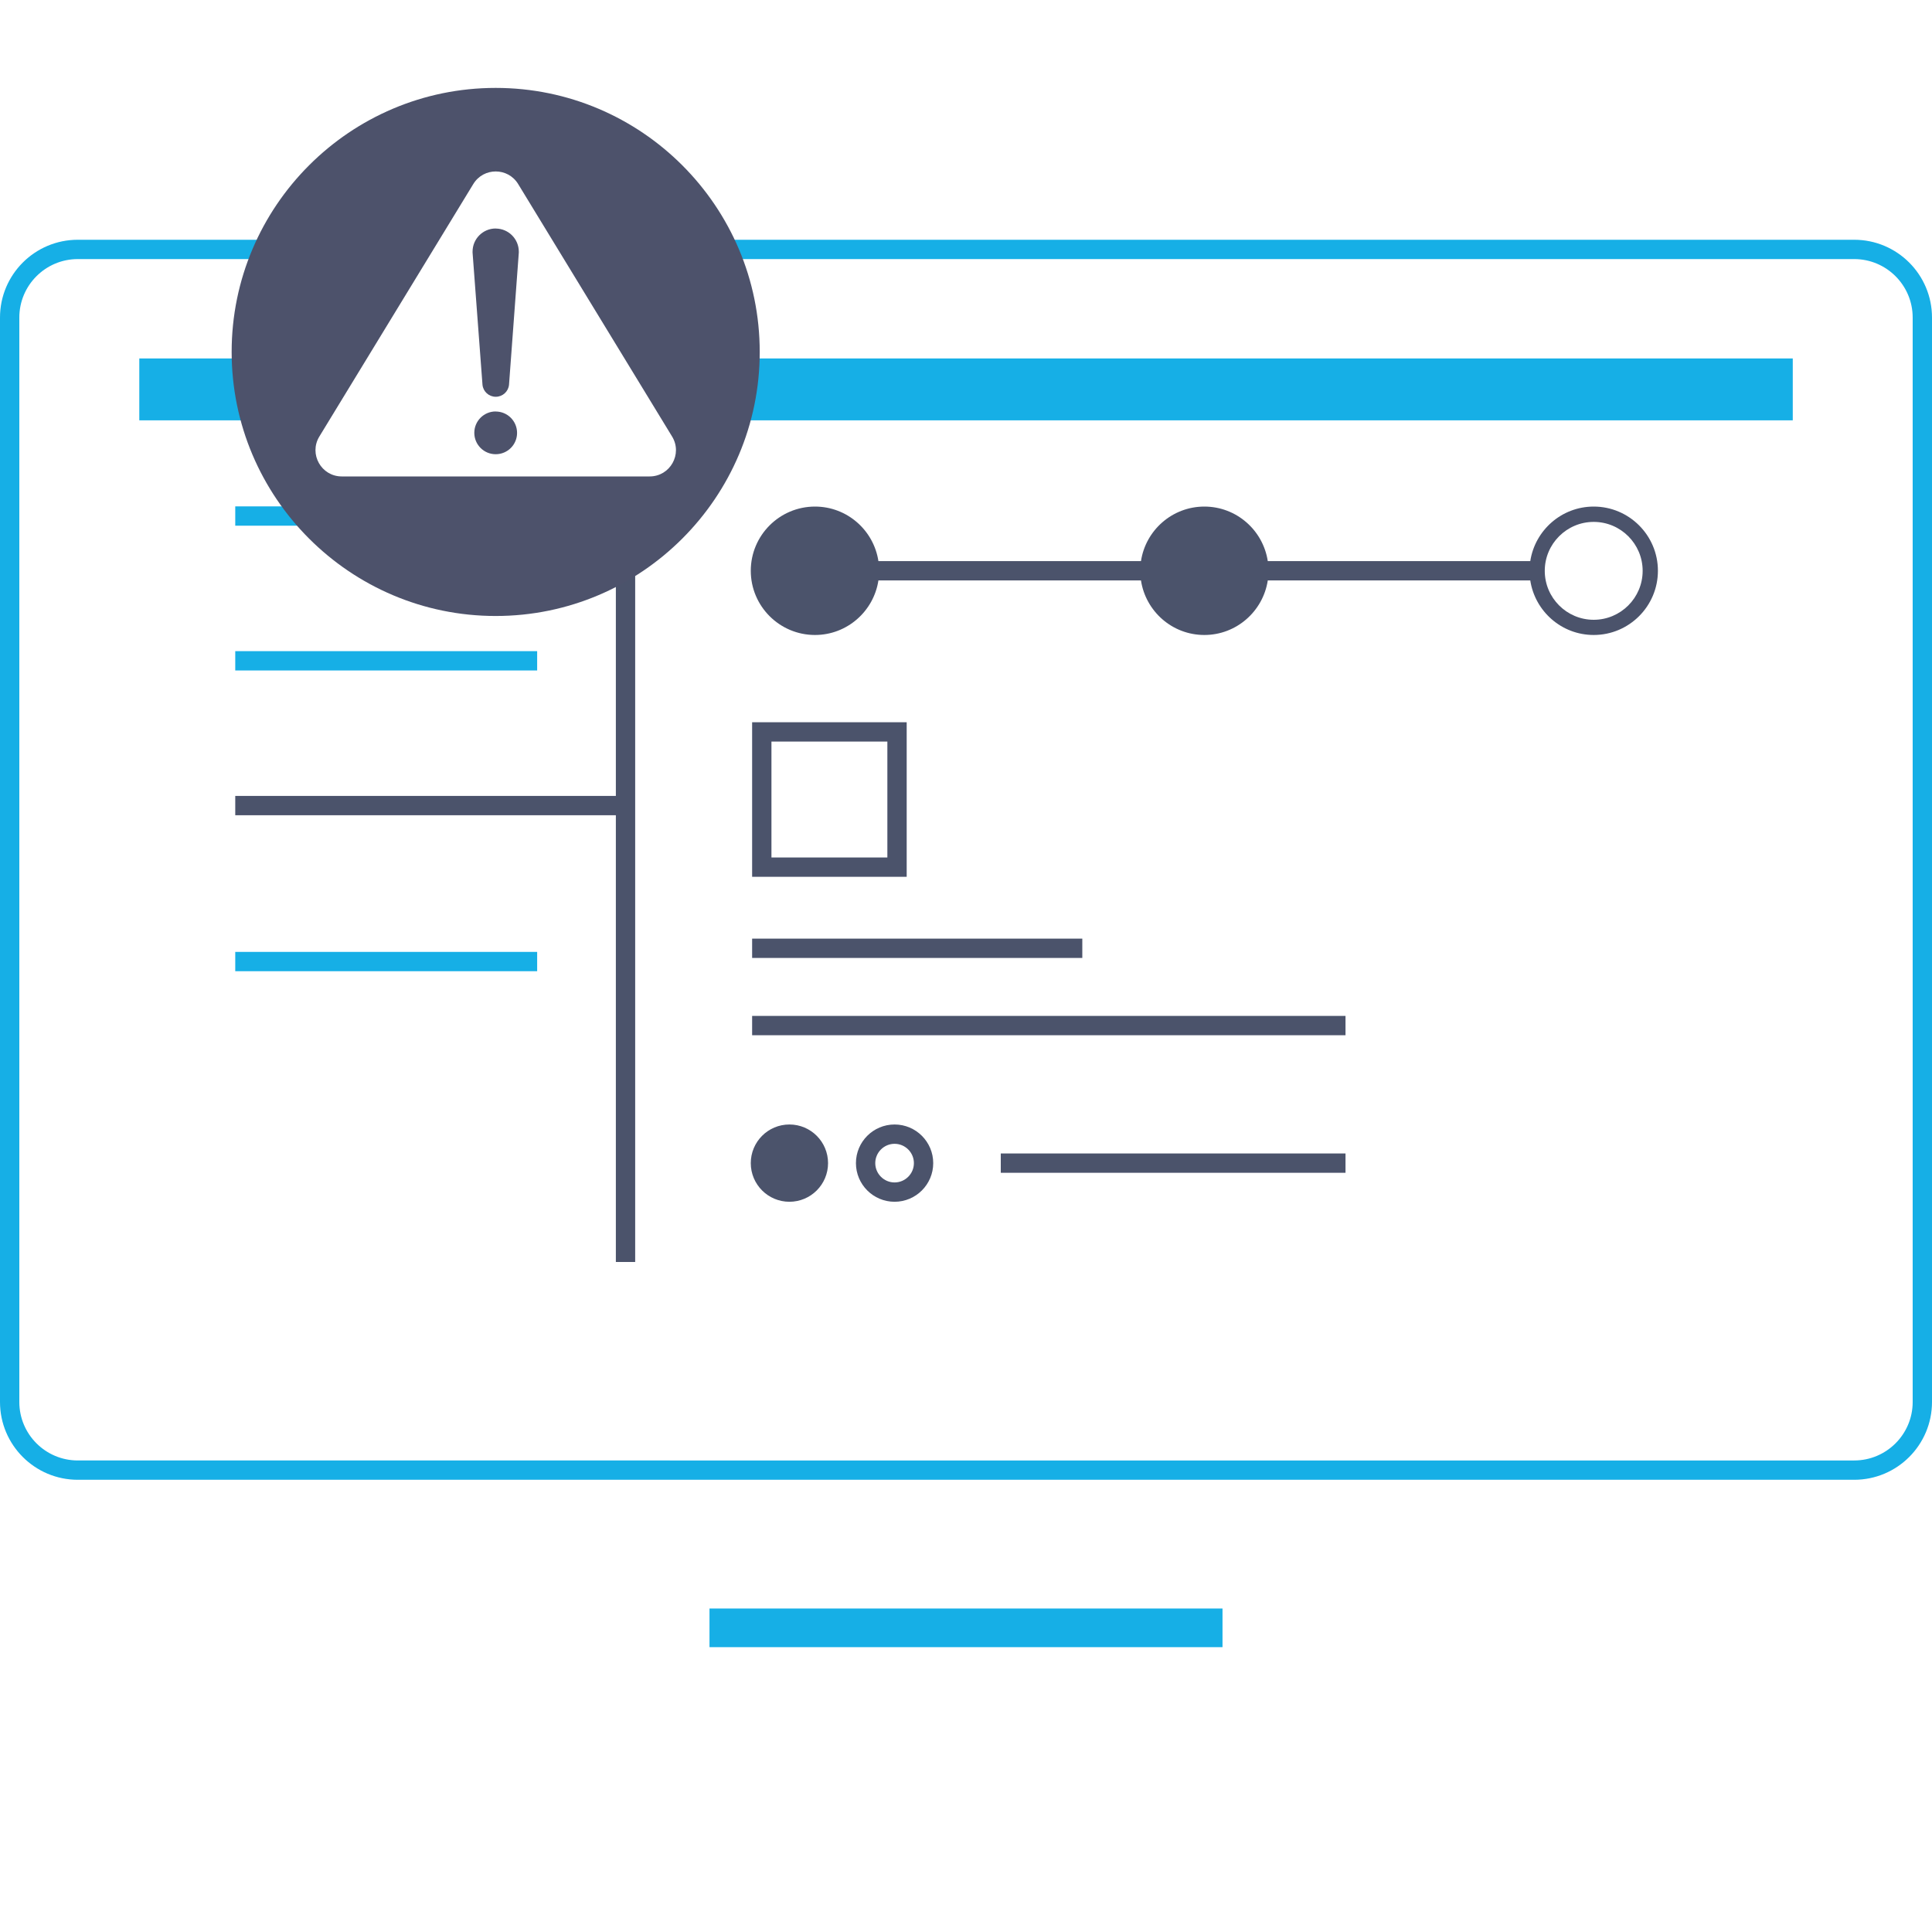 <?xml version="1.0" encoding="UTF-8"?><svg id="Layer_3" xmlns="http://www.w3.org/2000/svg" viewBox="0 0 300 300"><defs><style>.cls-1,.cls-2{stroke-width:3px;}.cls-1,.cls-2,.cls-3{fill:none;stroke-miterlimit:10;}.cls-1,.cls-3{stroke:#16afe6;}.cls-2{stroke:#4b536b;}.cls-3{stroke-width:6px;}.cls-4{fill:#16afe6;}.cls-5{fill:#4b536b;}.cls-6{fill:#4d526b;}</style></defs><g><g><line class="cls-3" x1="110.17" y1="252.77" x2="189.83" y2="252.77"/><path class="cls-4" d="M76.93,25.09l21.58,14.62,.76,.52h188.65c5.01,0,9.08,4.07,9.08,9.08V217.7c0,5.01-4.07,9.08-9.08,9.08H12.08c-5.01,0-9.08-4.07-9.08-9.08V49.31c0-5.01,4.07-9.08,9.08-9.08H53.46l.74-.48,22.73-14.66m.04-3.6l-24.39,15.74H12.08C5.41,37.23,0,42.64,0,49.31V217.7C0,224.37,5.41,229.78,12.08,229.78H287.92c6.67,0,12.08-5.41,12.08-12.08V49.31c0-6.67-5.41-12.08-12.08-12.08H100.19l-23.22-15.74h0Z"/></g><path class="cls-5" d="M247.47,78.66c-4.99,0-9.12,3.69-9.85,8.47h-40.76c-.73-4.79-4.86-8.47-9.85-8.47s-9.12,3.69-9.84,8.47h-40.77c-.73-4.79-4.86-8.47-9.85-8.47-5.5,0-9.97,4.47-9.97,9.97s4.47,9.97,9.97,9.97c4.99,0,9.12-3.69,9.85-8.47h40.77c.73,4.79,4.85,8.47,9.84,8.47s9.12-3.69,9.85-8.47h40.76c.73,4.79,4.86,8.47,9.85,8.47,5.5,0,9.97-4.47,9.97-9.97s-4.47-9.97-9.97-9.97Zm0,17.58c-4.19,0-7.6-3.41-7.6-7.6s3.41-7.6,7.6-7.6,7.6,3.41,7.6,7.6-3.41,7.6-7.6,7.6Z"/><g><line class="cls-2" x1="116.79" y1="159.25" x2="208.93" y2="159.25"/><line class="cls-2" x1="116.79" y1="147.25" x2="168.06" y2="147.25"/><path class="cls-5" d="M137.79,115.15v18h-18v-18h18m3-3h-24v24h24v-24h0Z"/><circle class="cls-5" cx="122.58" cy="180.61" r="6"/><path class="cls-5" d="M138.91,177.61c1.65,0,3,1.35,3,3s-1.35,3-3,3-3-1.35-3-3,1.35-3,3-3m0-3c-3.31,0-6,2.69-6,6s2.69,6,6,6,6-2.69,6-6-2.69-6-6-6h0Z"/><line class="cls-2" x1="155.4" y1="180.61" x2="208.93" y2="180.61"/></g><line class="cls-2" x1="97.13" y1="78.63" x2="97.13" y2="195.96"/><line class="cls-1" x1="36.53" y1="80.13" x2="83.41" y2="80.13"/><line class="cls-1" x1="36.53" y1="102.61" x2="83.41" y2="102.61"/><line class="cls-2" x1="36.53" y1="125.09" x2="97.13" y2="125.09"/><line class="cls-1" x1="36.53" y1="149.31" x2="83.41" y2="149.31"/></g><g><rect class="cls-4" x="21.63" y="55.66" width="23.18" height="9.61"/><rect class="cls-4" x="110.17" y="55.66" width="168.21" height="9.61"/></g><g><path class="cls-6" d="M76.97,63.89c-1.83,0-3.32,1.48-3.32,3.32h0c0,1.83,1.48,3.32,3.32,3.32s3.32-1.48,3.32-3.31h0c0-1.83-1.48-3.32-3.32-3.32Z"/><path class="cls-6" d="M76.97,35.48c-1.98,0-3.59,1.61-3.59,3.59,0,.02,0,.04,0,.06,0,.03,0,.05,0,.09l1.54,20.52c.1,1.06,.99,1.87,2.06,1.87s1.96-.81,2.06-1.87l1.52-20.51s0-.06,0-.09c0-.02,0-.04,0-.06,0-1.98-1.61-3.59-3.59-3.59Z"/><path class="cls-6" d="M76.97,13.65c-22.61,0-41,18.39-41,41s18.39,41,41,41,41-18.39,41-41S99.58,13.65,76.97,13.65Zm23.9,60.33H53.07c-3.18,0-5.14-3.48-3.48-6.2l23.9-39.2c1.59-2.61,5.38-2.61,6.97,0l23.9,39.2c1.66,2.72-.3,6.2-3.48,6.2Z"/></g></svg>